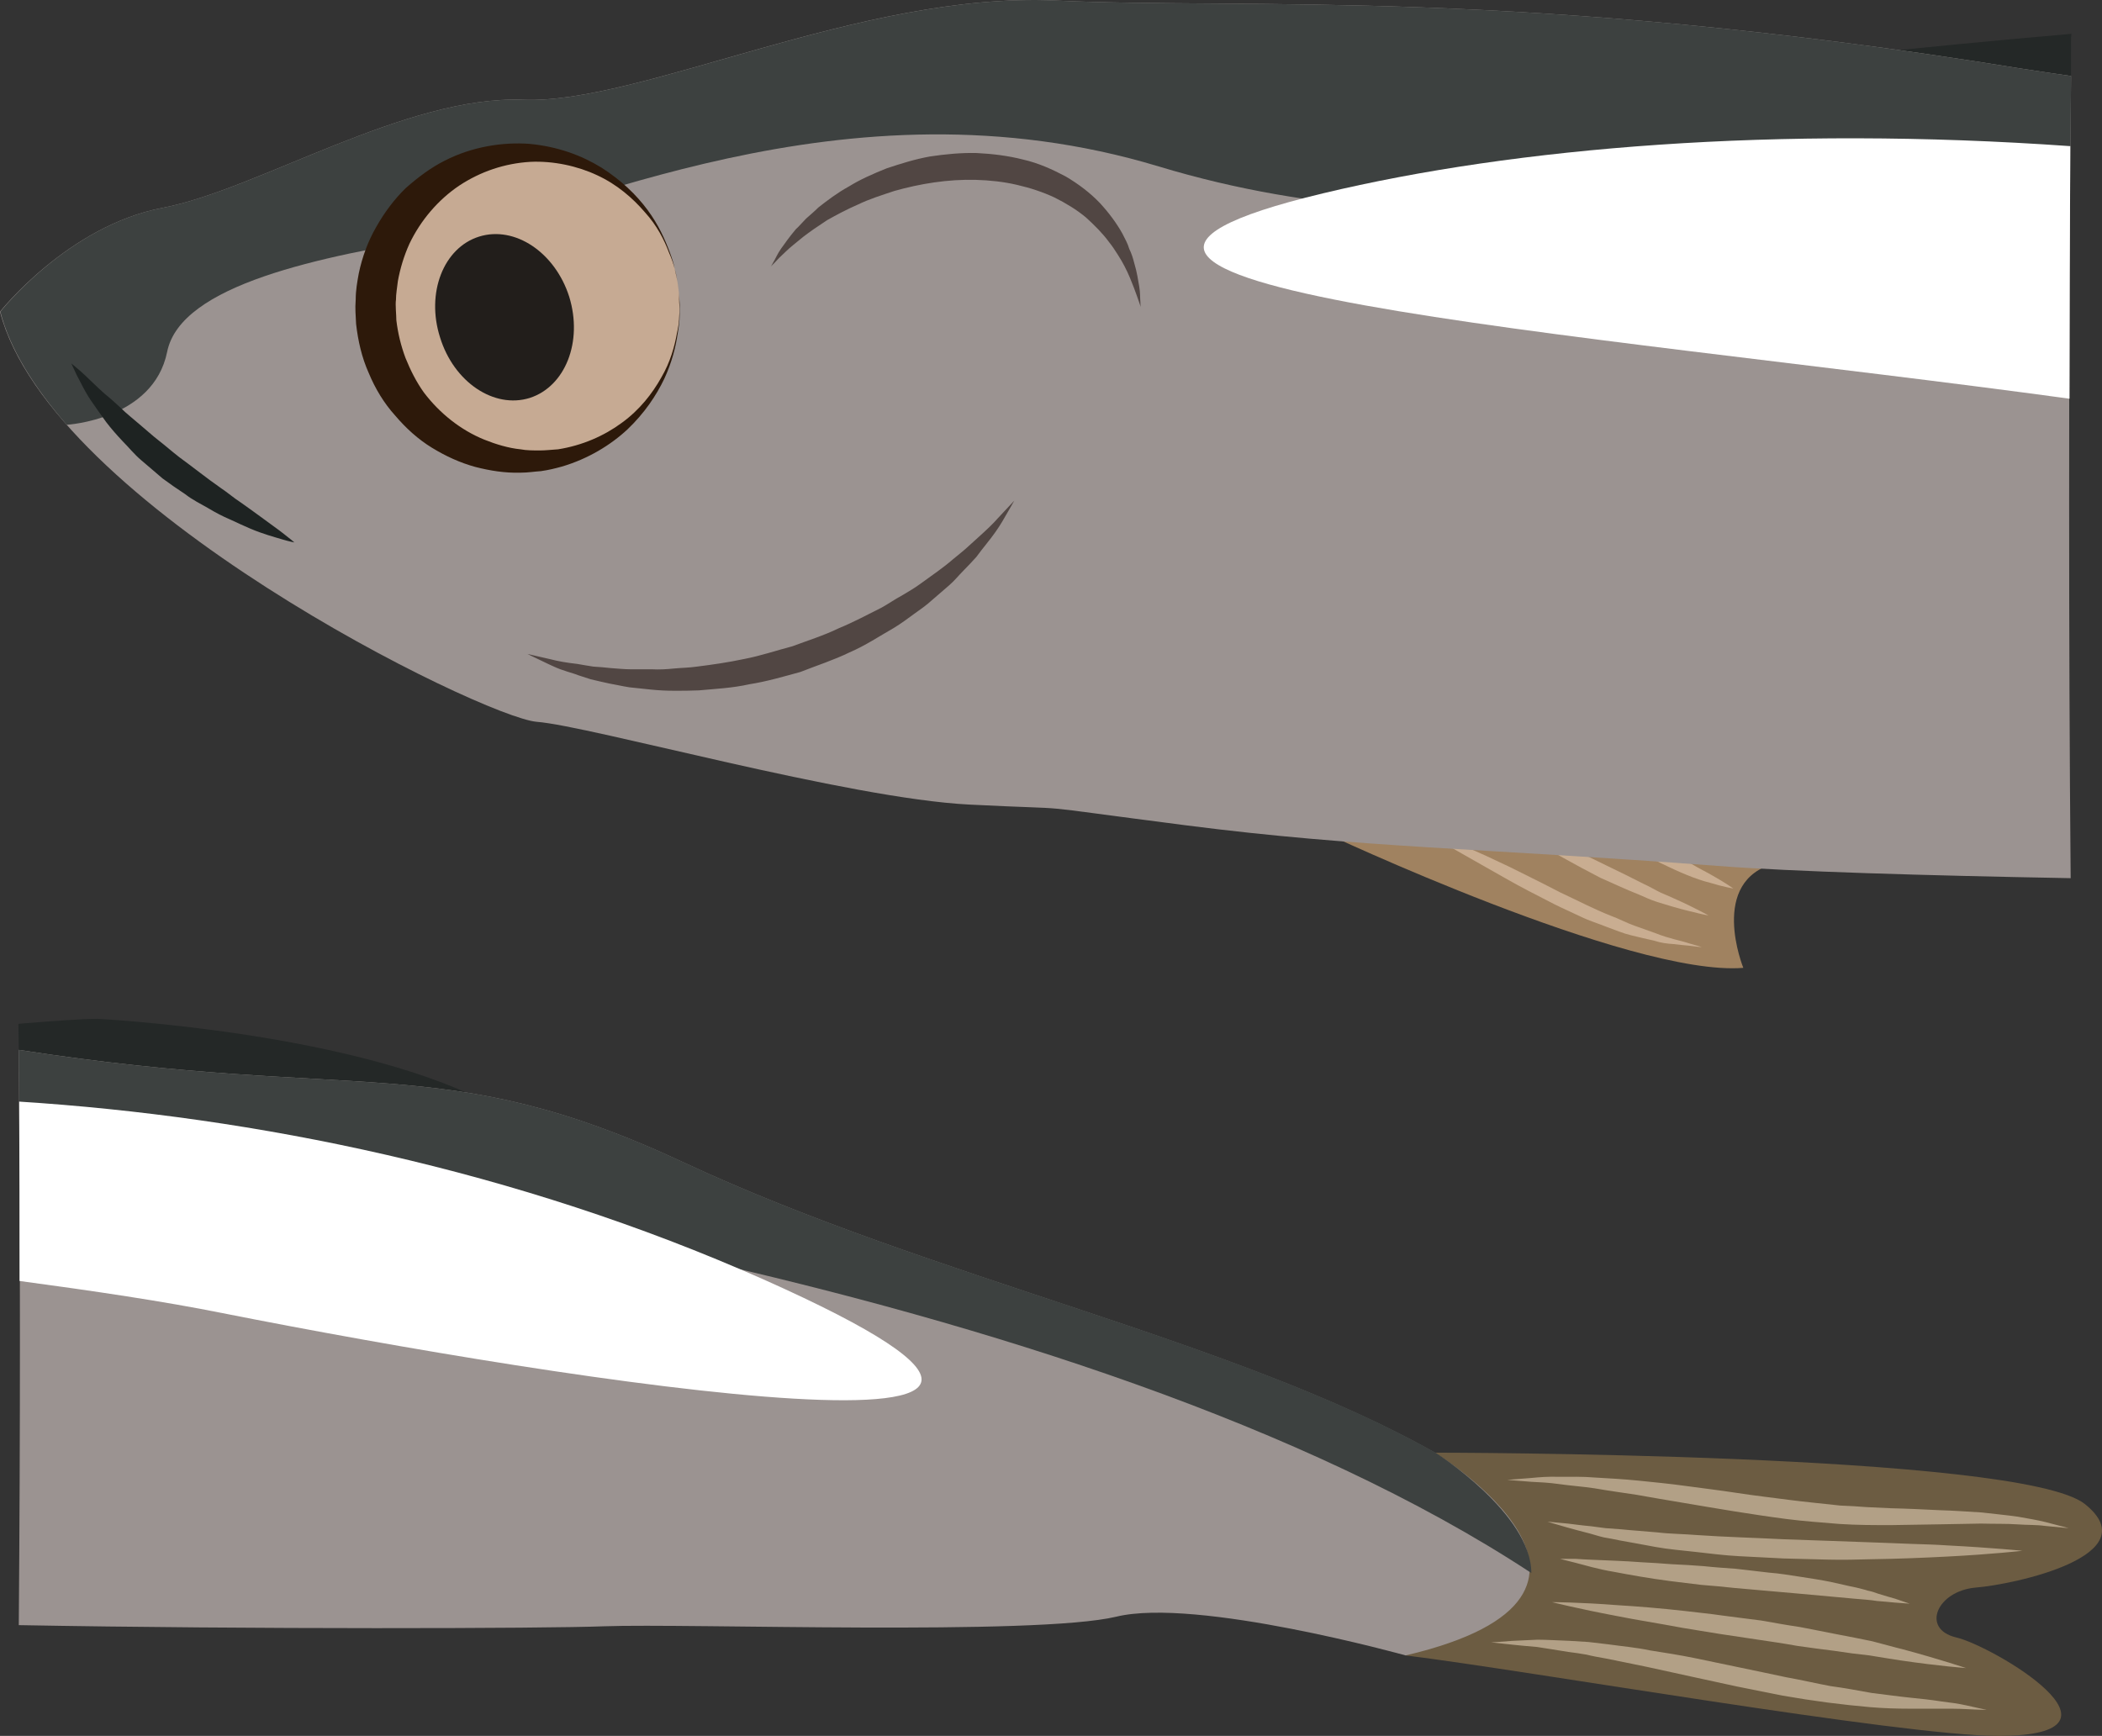 <?xml version="1.0" encoding="UTF-8" standalone="no"?>
<svg
   xmlns:dc="http://purl.org/dc/elements/1.1/"
   xmlns:cc="http://creativecommons.org/ns#"
   xmlns:rdf="http://www.w3.org/1999/02/22-rdf-syntax-ns#"
   xmlns:svg="http://www.w3.org/2000/svg"
   xmlns="http://www.w3.org/2000/svg"
   id="svg56"
   viewBox="0 0 5483.739 4529.283"
   style="clip-rule:evenodd;fill-rule:evenodd;image-rendering:optimizeQuality;shape-rendering:geometricPrecision;text-rendering:geometricPrecision"
   version="1.1"
   height="45.293mm"
   width="54.837mm"
   xml:space="preserve"><rect x="0" y="0" width="5483.739" height="4529.283" fill="#333333" stroke="none"/>
 <defs
   id="defs4">
  <style
   id="style2"
   type="text/css">
   <![CDATA[
    .fil10 {fill:#1E2322;fill-rule:nonzero}
    .fil8 {fill:#221E1B;fill-rule:nonzero}
    .fil0 {fill:#242827;fill-rule:nonzero}
    .fil7 {fill:#2D190A;fill-rule:nonzero}
    .fil5 {fill:#3D4140;fill-rule:nonzero}
    .fil4 {fill:#514643;fill-rule:nonzero}
    .fil11 {fill:#6C5C42;fill-rule:nonzero}
    .fil3 {fill:#9B9391;fill-rule:nonzero}
    .fil1 {fill:#A08260;fill-rule:nonzero}
    .fil12 {fill:#B2A086;fill-rule:nonzero}
    .fil6 {fill:#C6AA93;fill-rule:nonzero}
    .fil2 {fill:#C9AD91;fill-rule:nonzero}
    .fil9 {fill:white;fill-rule:nonzero;}
   ]]>
  </style>
 </defs>
 <g
   transform="translate(-7307,-12698.717)"
   id="Vrstva_x0020_1">
  <path
   style="fill:#242827;fill-rule:nonzero"
   id="path7"
   d="m 12710,12795 c 0,4 0,0 1,-8 -201,17 -447,42 -447,42 l 152,107 293,38 c 1,-60 1,-119 1,-179 z"
   class="fil0" />
  <path
   style="fill:#a08260;fill-rule:nonzero"
   id="path9"
   d="m 10759,14870 c 0,0 802,378 1096,354 0,0 -93,-228 84,-273 l -269,-158 h -517 z"
   class="fil1" />
  <path
   style="fill:#c9ad91;fill-rule:nonzero"
   id="path11"
   d="m 11012,14864 c 0,0 12,4 32,11 21,8 51,17 85,33 35,14 75,33 117,53 42,21 87,43 131,66 45,21 89,44 132,61 22,8 42,19 62,26 20,7 39,14 56,20 35,14 66,19 86,26 22,6 34,10 34,10 0,0 -13,-1 -35,-4 -11,-1 -24,-2 -39,-4 -16,-1 -33,-3 -51,-9 -19,-4 -39,-9 -60,-14 -21,-5 -42,-14 -64,-22 -22,-9 -46,-16 -68,-27 -23,-11 -46,-21 -68,-32 -45,-23 -90,-46 -130,-69 -41,-23 -79,-45 -111,-63 -33,-19 -60,-34 -79,-45 -20,-11 -30,-17 -30,-17 z"
   class="fil2" />
  <path
   style="fill:#c9ad91;fill-rule:nonzero"
   id="path13"
   d="m 11223,14840 c 0,0 9,3 25,8 15,6 37,14 63,24 53,20 120,52 187,85 33,16 66,32 97,48 16,7 30,16 45,23 14,6 28,12 41,18 25,11 46,22 60,29 15,8 23,12 23,12 0,0 -9,-1 -25,-5 -16,-4 -39,-9 -66,-17 -13,-4 -28,-8 -43,-13 -16,-5 -31,-12 -47,-19 -33,-13 -67,-29 -101,-44 -66,-34 -131,-71 -179,-99 -25,-14 -44,-27 -58,-35 -14,-9 -22,-15 -22,-15 z"
   class="fil2" />
  <path
   style="fill:#c9ad91;fill-rule:nonzero"
   id="path15"
   d="m 11470,14846 c 0,0 25,6 60,19 36,13 81,33 126,55 22,11 44,22 64,33 20,12 39,21 56,31 32,18 53,33 53,33 0,0 -25,-4 -61,-15 -37,-9 -83,-29 -128,-51 -44,-22 -87,-47 -119,-68 -31,-20 -51,-37 -51,-37 z"
   class="fil2" />
  <path
   style="fill:#9b9391;fill-rule:nonzero"
   id="path17"
   d="m 12705,14017 c 0,-373 1,-746 5,-1120 -44,-6 -88,-13 -134,-20 -1306,-212 -2011,-153 -2517,-177 -505,-23 -1082,271 -1387,259 -306,-12 -694,235 -941,282 -247,47 -424,271 -424,271 130,505 1259,1058 1400,1070 141,11 811,200 1129,216 317,16 106,-5 564,54 459,59 765,59 1388,106 196,15 537,25 921,32 -3,-325 -4,-649 -4,-973 z"
   class="fil3" />
  <path
   style="fill:#514643;fill-rule:nonzero"
   id="path19"
   d="m 9318,13394 c 0,0 3,-4 7,-12 5,-8 10,-21 20,-35 10,-14 22,-31 38,-50 9,-8 17,-18 27,-28 10,-9 21,-18 32,-29 23,-18 49,-38 80,-55 29,-18 63,-33 98,-47 36,-12 74,-24 113,-31 40,-6 81,-10 122,-9 41,2 82,7 121,17 40,9 77,26 111,44 34,20 64,43 89,69 24,26 44,53 59,80 7,14 14,26 18,40 6,12 10,25 13,37 7,23 10,44 13,61 3,17 2,31 3,40 0,9 1,14 1,14 0,0 -6,-19 -18,-51 -6,-15 -13,-34 -24,-55 -5,-10 -11,-20 -18,-31 -7,-11 -14,-22 -23,-33 -16,-22 -37,-43 -60,-64 -24,-20 -52,-37 -82,-52 -30,-14 -63,-25 -98,-33 -34,-8 -71,-12 -107,-13 -73,-2 -146,10 -213,29 -33,11 -65,21 -94,35 -30,13 -56,27 -81,41 -23,15 -45,30 -63,44 -18,15 -34,27 -46,39 -12,11 -22,21 -28,28 -6,6 -10,10 -10,10 z"
   class="fil4" />
  <path
   style="fill:#514643;fill-rule:nonzero"
   id="path21"
   d="m 8683,14405 c 0,0 22,5 61,14 19,5 42,9 69,12 13,2 27,5 42,7 15,1 30,2 47,4 16,1 33,3 51,3 18,0 36,0 55,0 18,1 38,0 57,-2 20,-2 40,-2 60,-5 40,-5 82,-11 124,-20 42,-8 83,-22 125,-33 40,-15 82,-28 121,-47 39,-16 76,-36 112,-54 18,-10 35,-22 52,-31 17,-10 34,-20 49,-31 30,-22 60,-42 85,-64 12,-10 25,-20 36,-30 11,-10 22,-20 32,-29 20,-18 37,-34 50,-49 26,-28 42,-45 42,-45 0,0 -11,20 -31,54 -10,17 -24,37 -41,58 -9,11 -18,23 -27,35 -11,12 -22,24 -34,36 -12,12 -23,26 -37,38 -14,12 -29,25 -44,38 -14,13 -31,25 -48,37 -16,12 -34,25 -52,36 -37,21 -74,46 -116,64 -41,20 -85,34 -128,51 -44,12 -88,25 -133,32 -44,10 -89,12 -132,16 -22,1 -43,1 -64,1 -20,0 -41,-1 -60,-3 -20,-2 -39,-4 -57,-6 -19,-3 -36,-7 -53,-10 -17,-4 -33,-7 -48,-11 -15,-5 -29,-9 -42,-14 -13,-4 -26,-8 -37,-12 -11,-4 -21,-9 -30,-13 -36,-17 -56,-27 -56,-27 z"
   class="fil4" />
  <path
   style="fill:#3d4140;fill-rule:nonzero"
   id="path23"
   d="m 12710,12897 c -44,-6 -88,-13 -134,-20 -1305,-212 -2011,-153 -2516,-177 -506,-23 -1082,271 -1388,259 -306,-12 -694,235 -941,282 -247,47 -423,271 -423,271 25,98 88,197 173,295 1,0 226,-13 262,-190 35,-176 399,-249 717,-301 317,-51 1047,-432 1870,-183 823,249 1543,14 2226,96 41,5 92,11 151,18 1,-116 2,-233 3,-350 z"
   class="fil5" />
  <path
   style="fill:#c6aa93;fill-rule:nonzero"
   id="path25"
   d="m 9078,13461 c 22,221 -137,418 -355,440 -218,21 -413,-141 -435,-362 -22,-221 138,-418 356,-439 218,-22 412,140 434,361 z"
   class="fil6" />
  <path
   style="fill:#2d190a;fill-rule:nonzero"
   id="path27"
   d="m 9078,13461 c 0,0 -1,-10 -4,-28 -1,-9 -4,-20 -7,-33 -3,-13 -8,-27 -15,-43 -12,-32 -31,-70 -63,-105 -31,-36 -72,-72 -124,-96 -51,-24 -114,-38 -175,-35 -66,4 -129,25 -185,62 -55,37 -101,91 -130,152 -14,31 -24,64 -30,97 -2,17 -5,34 -5,49 -2,13 1,39 1,53 4,34 12,67 24,99 13,32 28,62 48,90 41,54 96,98 158,123 30,12 63,22 94,25 15,3 34,3 51,3 14,0 31,-2 47,-3 63,-10 120,-35 166,-69 47,-34 80,-77 103,-118 24,-41 35,-82 41,-116 4,-17 6,-32 6,-45 1,-13 1,-25 0,-34 0,-18 -1,-28 -1,-28 z m 0,0 c 0,0 1,10 2,28 1,9 0,21 0,34 0,13 -2,29 -5,46 -5,34 -15,75 -35,118 -21,44 -52,90 -96,132 -44,41 -103,77 -171,97 -18,5 -34,9 -55,12 -17,1 -33,4 -54,4 -40,1 -78,-5 -117,-15 -40,-11 -77,-28 -113,-50 -36,-22 -68,-51 -96,-84 -29,-32 -52,-70 -69,-111 -18,-40 -28,-84 -33,-128 -1,-25 -3,-38 -1,-64 0,-24 4,-46 8,-68 9,-43 24,-84 46,-122 21,-37 47,-72 77,-101 32,-28 65,-53 101,-71 72,-37 152,-49 221,-44 74,7 136,30 188,62 52,33 91,71 120,110 29,39 46,78 58,110 6,16 11,31 13,44 4,13 6,24 7,33 3,18 4,28 4,28 z"
   class="fil7" />
  <path
   style="fill:#221e1b;fill-rule:nonzero"
   id="path29"
   d="m 8792,13473 c 36,117 -10,234 -103,264 -93,29 -198,-41 -234,-158 -37,-116 9,-234 102,-263 93,-29 198,41 235,157 z"
   class="fil8" />
  <path
   style="fill:#ffffff;;fill-rule:nonzero"
   id="path31"
   d="m 12708,13080 c -762,-54 -1448,3 -1949,123 -1011,242 651,359 1947,536 0,-220 1,-439 2,-659 z"
   class="fil9" />
  <path
   style="fill:#1e2322;fill-rule:nonzero"
   id="path33"
   d="m 7493,13647 c 0,0 9,7 25,21 16,14 37,36 63,59 14,11 28,24 42,37 14,14 31,27 47,41 17,14 33,29 51,43 18,14 35,29 53,43 37,27 73,56 109,81 18,12 34,26 51,37 16,11 32,23 46,33 28,21 53,38 69,51 17,13 26,21 26,21 0,0 -12,-2 -32,-8 -20,-6 -50,-14 -83,-28 -16,-7 -34,-15 -53,-24 -19,-8 -38,-18 -58,-30 -19,-11 -40,-21 -59,-36 -20,-13 -40,-27 -59,-41 -19,-16 -37,-32 -55,-47 -19,-16 -33,-34 -49,-50 -16,-17 -30,-33 -43,-50 -12,-17 -24,-33 -34,-48 -21,-29 -33,-57 -43,-75 -9,-19 -14,-30 -14,-30 z"
   class="fil10" />
  <path
   style="fill:#242827;fill-rule:nonzero"
   id="path35"
   d="m 7561,15357 c -40,0 -121,6 -206,13 1,42 1,83 1,124 l 249,33 491,34 504,27 c -347,-196 -1039,-231 -1039,-231 z"
   class="fil0" />
  <path
   style="fill:#6c5c42;fill-rule:nonzero"
   id="path37"
   d="m 11050,16489 c 0,0 1528,0 1696,134 168,134 -184,210 -285,218 -101,9 -143,108 -51,130 93,21 496,257 110,257 -252,0 -1222,-170 -1546,-210 l -92,-303 z"
   class="fil11" />
  <path
   style="fill:#9b9391;fill-rule:nonzero"
   id="path39"
   d="m 11050,16489 c -521,-294 -1310,-454 -1957,-756 -634,-297 -849,-157 -1737,-295 2,253 3,505 3,757 0,248 -1,496 -3,744 601,11 1374,9 1527,3 219,-8 1126,25 1336,-25 209,-51 755,101 755,101 681,-160 76,-529 76,-529 z"
   class="fil3" />
  <path
   style="fill:#3d4140;fill-rule:nonzero"
   id="path41"
   d="m 11052,16489 c -520,-294 -1311,-454 -1958,-756 -634,-297 -849,-157 -1738,-295 1,84 1,168 2,252 602,72 2759,334 3944,1113 v 0 c 0,-155 -250,-314 -250,-314 z"
   class="fil5" />
  <path
   style="fill:#ffffff;;fill-rule:nonzero"
   id="path43"
   d="m 9299,16037 c -646,-287 -1330,-425 -1942,-464 1,156 1,312 1,468 193,26 376,53 530,84 888,176 2614,448 1411,-88 z"
   class="fil9" />
  <path
   style="fill:#b2a086;fill-rule:nonzero"
   id="path45"
   d="m 11197,16984 c 0,0 20,-1 56,-4 18,-1 40,-2 65,-3 25,0 53,2 84,3 16,1 32,2 49,3 16,2 33,4 51,6 35,5 72,8 110,16 38,6 77,12 116,20 40,8 80,17 120,25 40,8 80,17 119,25 39,7 78,16 115,23 38,5 74,12 108,18 34,4 68,9 98,12 30,3 58,6 83,10 25,3 46,6 64,10 35,8 55,12 55,12 0,0 -20,0 -56,-2 -18,-1 -40,-1 -64,-1 -25,0 -54,0 -84,0 -31,0 -64,-1 -100,-4 -35,-3 -72,-7 -111,-12 -38,-5 -77,-11 -117,-18 -40,-8 -80,-16 -120,-24 -80,-17 -160,-35 -234,-51 -38,-8 -74,-15 -108,-22 -17,-3 -34,-6 -50,-10 -16,-3 -32,-5 -47,-7 -30,-5 -57,-9 -82,-13 -24,-2 -46,-4 -64,-6 z"
   class="fil12" />
  <path
   style="fill:#b2a086;fill-rule:nonzero"
   id="path47"
   d="m 11356,16879 c 0,0 69,0 172,8 51,3 111,8 174,15 32,4 65,7 99,12 33,4 67,9 101,13 34,6 67,12 101,17 33,6 65,13 97,19 32,6 62,12 91,18 28,7 55,15 80,21 100,27 165,49 165,49 0,0 -69,-5 -171,-20 -25,-4 -52,-8 -81,-13 -29,-3 -60,-7 -92,-12 -31,-4 -64,-8 -97,-13 -33,-6 -67,-11 -101,-16 -33,-5 -67,-10 -100,-15 -33,-5 -66,-11 -98,-16 -31,-6 -62,-11 -90,-16 -29,-5 -57,-10 -82,-15 -101,-19 -168,-36 -168,-36 z"
   class="fil12" />
  <path
   style="fill:#b2a086;fill-rule:nonzero"
   id="path49"
   d="m 11377,16766 c 0,0 15,0 40,0 25,2 61,3 105,5 21,1 44,2 69,4 24,1 50,3 77,5 27,1 55,3 83,5 28,3 57,5 85,7 29,3 58,7 86,10 28,2 56,7 83,11 26,4 52,8 77,13 24,5 47,11 68,15 11,3 21,5 30,8 10,2 19,5 27,8 17,5 32,10 44,13 24,8 38,13 38,13 0,0 -15,-1 -40,-3 -13,-1 -28,-3 -45,-4 -18,-3 -37,-4 -59,-6 -85,-8 -199,-18 -313,-28 -29,-3 -57,-6 -86,-8 -28,-3 -55,-7 -82,-10 -54,-7 -104,-16 -146,-24 -43,-7 -78,-18 -102,-24 -25,-6 -39,-10 -39,-10 z"
   class="fil12" />
  <path
   style="fill:#b2a086;fill-rule:nonzero"
   id="path51"
   d="m 11344,16669 c 0,0 19,2 53,5 17,2 38,5 61,7 12,2 25,3 38,5 13,1 27,2 41,3 29,3 61,5 94,8 32,4 68,4 104,7 72,5 149,7 227,11 77,3 155,5 227,8 37,1 72,3 105,4 33,1 65,2 94,4 117,6 195,14 195,14 0,0 -78,9 -195,15 -58,3 -126,6 -199,7 -37,1 -74,2 -113,1 -38,-1 -77,-2 -116,-3 -39,-2 -78,-4 -117,-6 -38,-2 -76,-7 -112,-11 -36,-4 -72,-7 -105,-13 -33,-6 -64,-12 -93,-17 -15,-3 -29,-6 -42,-8 -13,-3 -25,-7 -36,-10 -23,-6 -43,-11 -60,-16 -32,-9 -51,-15 -51,-15 z"
   class="fil12" />
  <path
   style="fill:#b2a086;fill-rule:nonzero"
   id="path53"
   d="m 11239,16560 c 0,0 23,-2 63,-5 20,-2 45,-4 73,-3 28,0 60,-1 95,2 35,2 72,4 112,8 39,4 81,8 124,14 43,6 87,11 132,18 45,7 90,12 135,18 46,6 91,10 135,15 23,1 45,2 68,4 22,1 43,2 64,3 44,1 85,3 125,5 39,1 77,4 112,6 34,4 66,7 94,11 28,5 52,9 72,14 39,10 61,16 61,16 0,0 -23,-2 -63,-6 -20,-3 -44,-2 -72,-4 -28,-2 -59,-1 -94,-2 -68,1 -149,3 -235,4 -44,0 -89,0 -134,-3 -47,-4 -93,-7 -139,-13 -46,-6 -92,-13 -136,-20 -45,-7 -89,-15 -132,-22 -42,-7 -83,-14 -122,-21 -39,-6 -76,-11 -110,-17 -34,-5 -65,-7 -92,-11 -28,-4 -53,-5 -73,-6 -40,-3 -63,-5 -63,-5 z"
   class="fil12" />
 </g>
</svg>